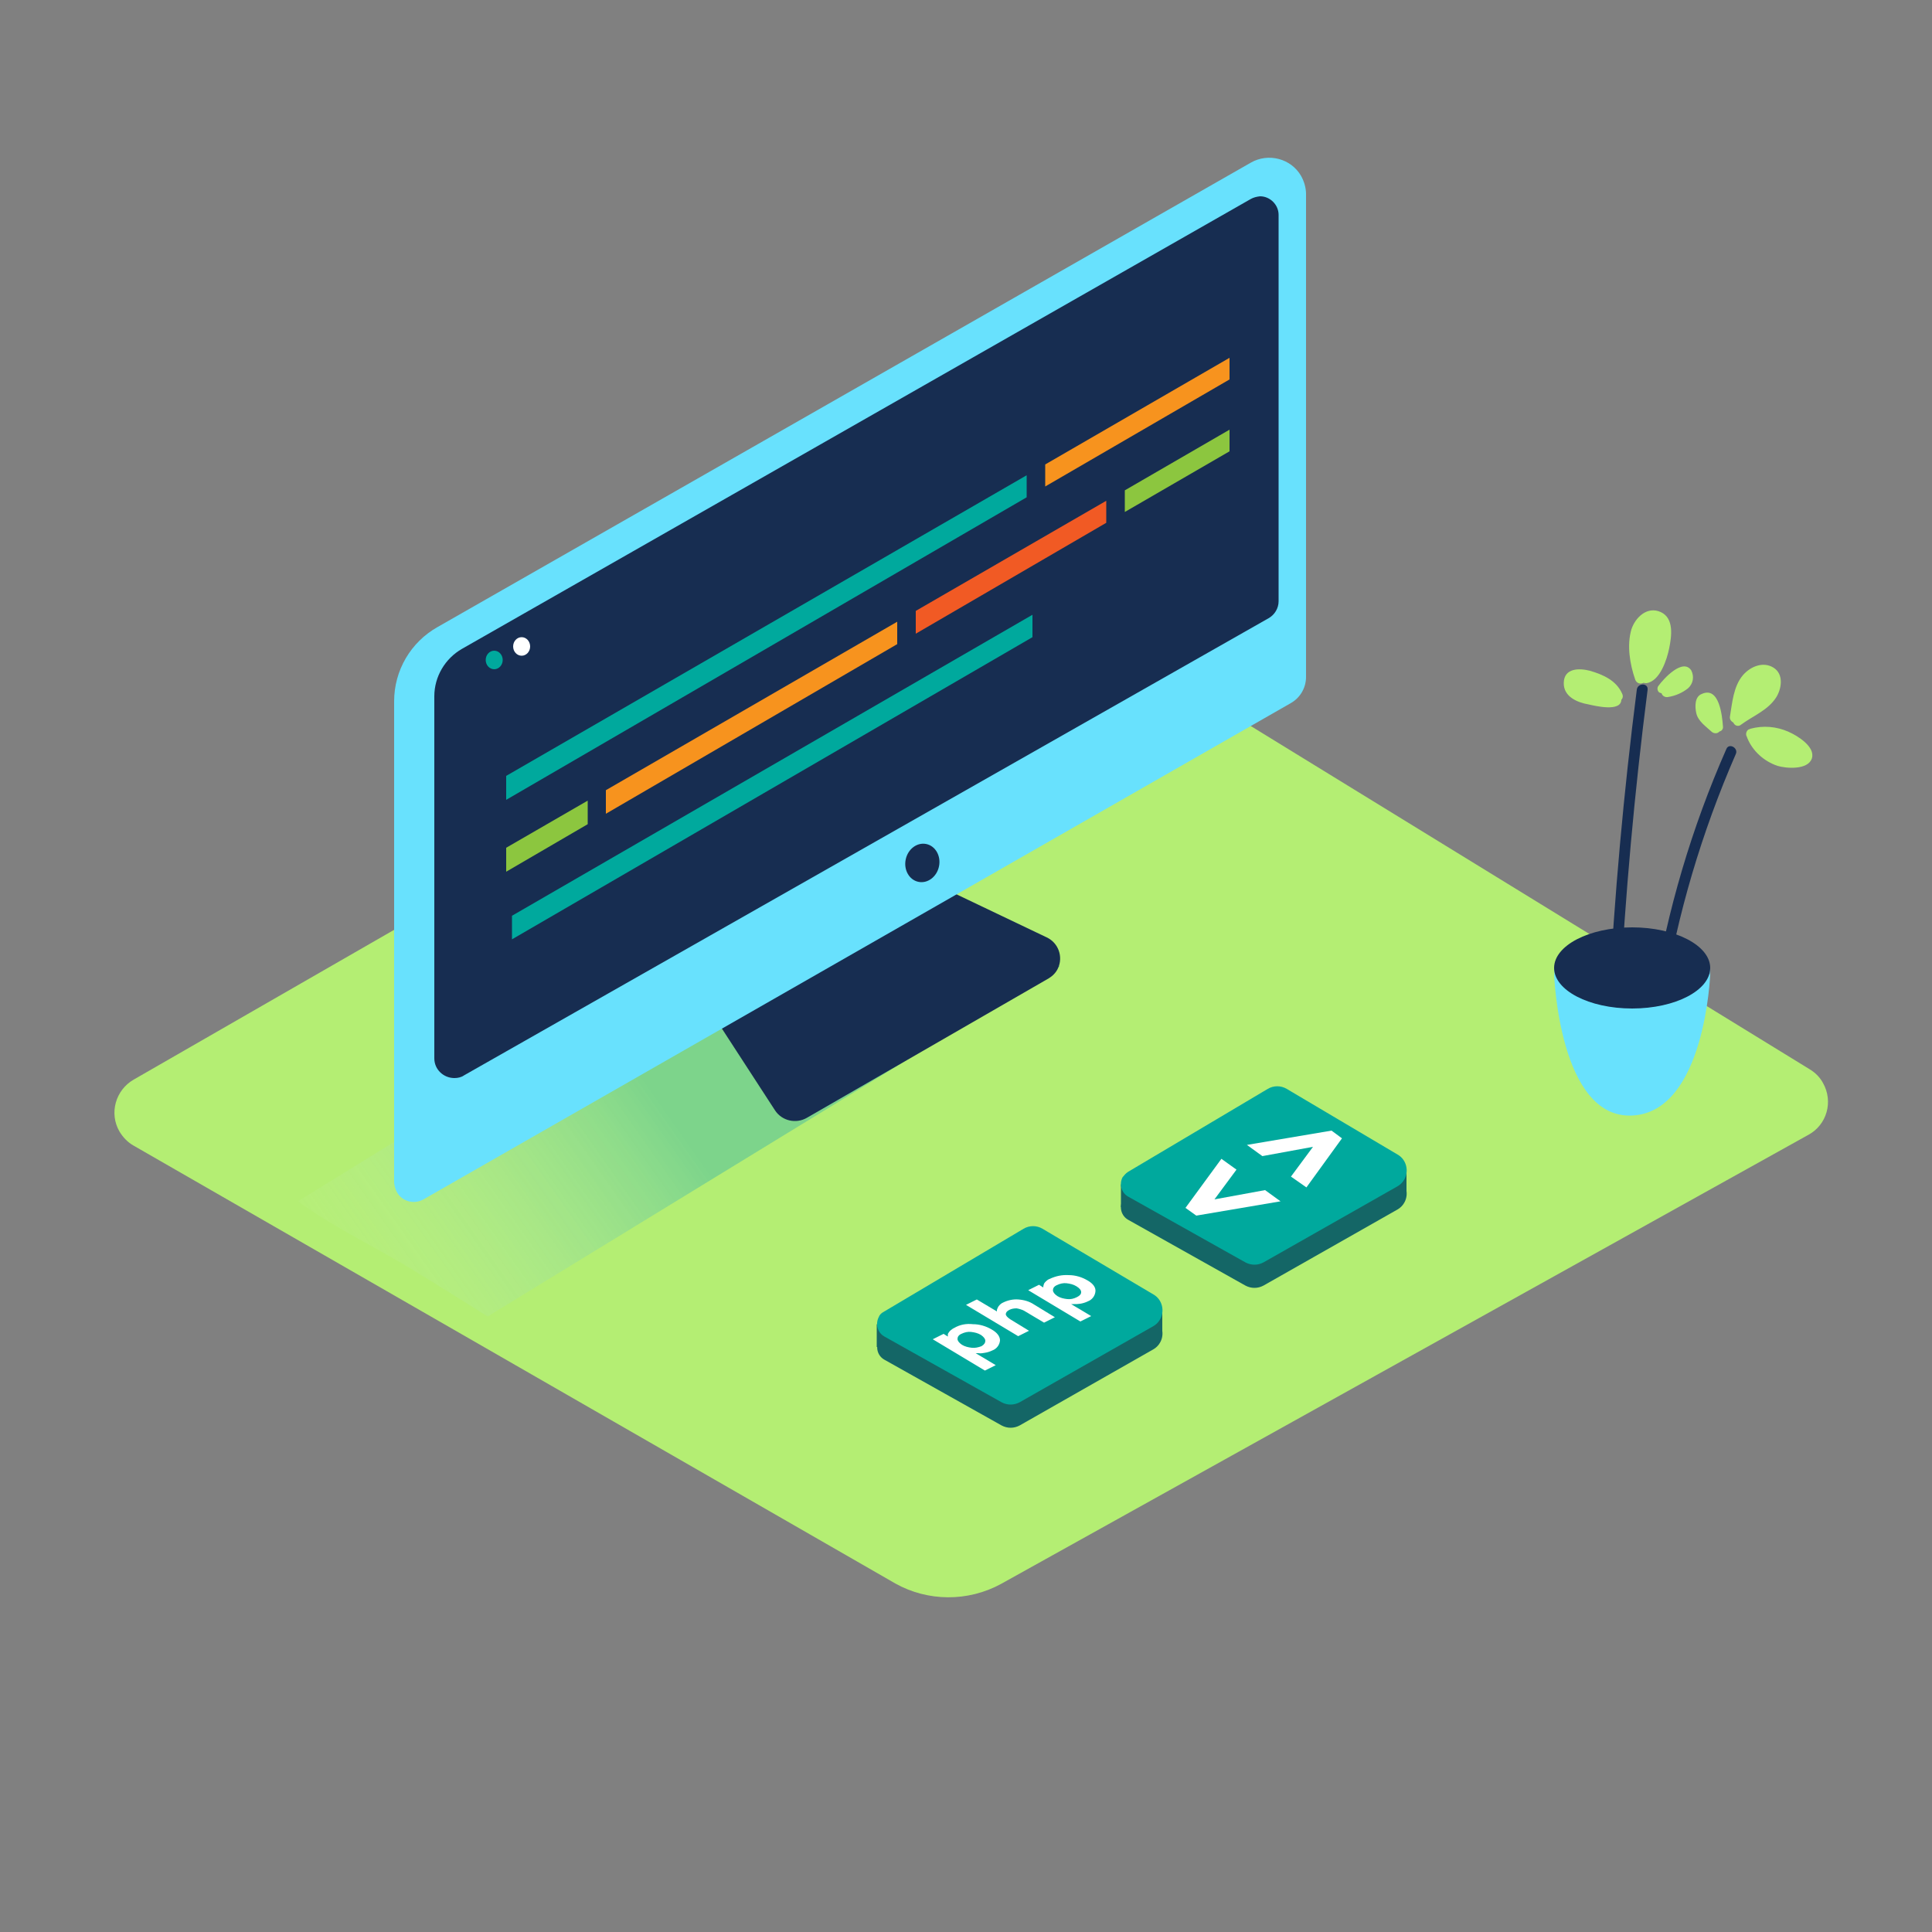 <svg transform="scale(1)" version="1.1" id="Layer_1" xmlns="http://www.w3.org/2000/svg" xmlns:xlink="http://www.w3.org/1999/xlink" x="0px" y="0px" viewBox="0 0 500 500" xml:space="preserve" class="show_show__wrapper__graphic__5Waiy "><rect x="0" y="0" width="500" height="500" fill="#808080" stroke="none"/><title>React</title><style type="text/css">
	.st0{fill:#B4EE73;}
	.st1{opacity:0.32;fill:url(#Shadow_00000004516567991005129660000016958565593893789873_);enable-background:new    ;}
	.st2{fill:#172D51;}
	.st3{fill:#68E1FD;}
	.st4{fill:#00A99D;}
	.st5{fill:#FFFFFF;}
	.st6{fill:#F7931E;}
	.st7{fill:#8CC63F;}
	.st8{fill:#F15A24;}
	.st9{fill:#146666;}
</style><path class="st0" id="Base" d="M259.1,409.9L468,293.7c4.8-2.6,6.5-8.6,3.8-13.4c-0.8-1.5-2-2.7-3.5-3.6L265.9,152.4
	c-3.1-1.9-7.1-2-10.3-0.1l-221,127.1c-4.7,2.7-6.4,8.7-3.7,13.4c0.9,1.5,2.1,2.8,3.7,3.7l197.1,113.3
	C240.1,414.5,250.5,414.6,259.1,409.9z"></path><linearGradient id="Shadow_00000058568247136501619420000003367122450769916346_" gradientUnits="userSpaceOnUse" x1="85.61" y1="158" x2="171.77" y2="218.65" gradientTransform="matrix(1 0 0 -1 0 502)"><stop offset="0" style="stop-color: rgb(255, 255, 255); stop-opacity: 0;"></stop><stop offset="0.98" style="stop-color: rgb(8, 159, 191);"></stop></linearGradient><path id="Shadow" style="opacity: 0.32; fill: url(&quot;#Shadow_00000058568247136501619420000003367122450769916346_&quot;);" d="
	M104.6,327.3c7.3,4.4,14.4,8.9,21.6,13.4l148.1-90.6C255.9,237.8,242,234.3,226,219L77.1,310.9C85.7,317.2,95.5,321.9,104.6,327.3z"></path><g id="Monitor"><path class="st2" d="M244.5,230l26.4,12.6c3,1.4,4.3,5,2.9,8c-0.5,1.1-1.4,2-2.4,2.6l-62.6,36.1c-2.8,1.6-6.4,0.8-8.2-1.9
		L185.4,264"></path><path class="st3" d="M113.2,162.3L323.7,42.1c4.5-2.6,10.4-1.1,13,3.4c0.8,1.4,1.3,3.1,1.3,4.7v125c0,2.8-1.5,5.4-4,6.8
		L109.6,310.4c-2.5,1.4-5.6,0.5-6.9-1.9c-0.4-0.7-0.6-1.6-0.7-2.4V181.5C102,173.5,106.3,166.2,113.2,162.3z"></path><path class="st2" d="M323.7,51.5L119.6,167.9c-4.4,2.5-7.2,7.2-7.2,12.3v93.7c0,2.9,2.4,5.1,5.2,5.1c0.9,0,1.8-0.2,2.5-0.7
		L328.3,160c1.6-0.9,2.6-2.6,2.6-4.4v-100c0-2.6-2.2-4.8-4.8-4.8C325.2,50.9,324.4,51.1,323.7,51.5z"></path><ellipse class="st2" transform="matrix(0.203 -0.979 0.979 0.203 -28.384 411.781)" cx="238.8" cy="223.3" rx="5" ry="4.4"></ellipse><ellipse class="st4" cx="127.9" cy="170.8" rx="2.2" ry="2.4"></ellipse><ellipse class="st5" cx="135" cy="167.3" rx="2.2" ry="2.4"></ellipse><polygon class="st6" points="270.5,120.2 270.5,125.9 318.2,98.2 318.2,92.6 	"></polygon><polygon class="st4" points="265.7,123 131,200.8 131,207 265.7,128.7 	"></polygon><polygon class="st7" points="152.1,207.2 131,219.4 131,225.6 152.1,213.3 	"></polygon><polygon class="st6" points="156.8,204.5 156.8,210.6 232.2,166.7 232.2,160.9 	"></polygon><polygon class="st8" points="237,158.1 237,164 286.3,135.3 286.3,129.6 	"></polygon><polygon class="st7" points="291.1,126.9 291.1,132.5 318.2,116.8 318.2,111.2 	"></polygon><polygon class="st4" points="267.2,159.1 132.5,237 132.5,243.1 267.2,164.9 	"></polygon></g><g id="Plant"><path class="st3" d="M442.6,250.5c0,0-1.3,35.7-20.2,36.6s-20.2-36.6-20.2-36.6"></path><path class="st3" d="M442.6,252.1c0,0-1.3,35.7-20.2,36.6s-20.2-36.6-20.2-36.6"></path><ellipse class="st2" cx="422.4" cy="250.5" rx="20.2" ry="10.5"></ellipse><path class="st2" d="M427.9,257.6c3.6-22,9.9-43.4,18.9-63.8c0.7-1.6,3.2-0.2,2.4,1.4c-8.8,20.2-15.1,41.4-18.6,63.1
		C430.3,260.1,427.6,259.4,427.9,257.6z"></path><path class="st2" d="M416.4,258.6c1.4-26.8,3.8-53.5,7.2-80.1c0.2-1.8,3-1.8,2.8,0c-3.4,26.5-5.8,53.2-7.2,79.9
		C418.3,258.4,417.3,258.5,416.4,258.6z"></path><path class="st0" d="M453,188.6c3.3-0.9,6.8-0.6,9.9,0.8c2.3,1,7,3.9,6,6.9s-6.6,2.6-8.9,1.9c-3.5-1.2-6.4-3.8-7.8-7.2
		c0-0.1-0.1-0.2-0.1-0.3c-0.4-0.6-0.2-1.5,0.4-1.9C452.7,188.7,452.9,188.7,453,188.6z"></path><path class="st0" d="M448.6,187c0.2,0.6,0.9,1,1.5,0.8c0.1,0,0.3-0.1,0.4-0.2c3.1-2.3,6.9-3.7,9.1-7c1.5-2.3,2.1-6.1-0.6-7.8
		s-6-0.3-7.9,1.9c-2.5,2.9-2.8,7.2-3.4,10.8C447.6,186.1,448,186.7,448.6,187z"></path><path class="st0" d="M440.4,179.6c4.6-2.1,5.3,5.8,5.5,8.4c0.1,0.6-0.3,1.2-0.9,1.3c-0.5,0.6-1.4,0.6-2,0.1c0,0,0,0,0,0
		c-1.5-1.4-3.5-2.7-4-4.8C438.6,182.8,438.6,180.3,440.4,179.6z"></path><path class="st0" d="M423.2,175.9c0.3,0.8,1.1,1.2,1.9,0.9c0.1,0,0.2-0.1,0.3-0.1c0.2,0.1,0.5,0.1,0.7,0.1c3.5-0.5,5.3-6.1,5.9-9.1
		s1.3-7.7-2.2-9.3s-6.6,1.4-7.6,4.5C421,167,421.8,171.9,423.2,175.9z"></path><path class="st0" d="M404.7,176.7c-0.1,3.6,3.5,5.1,6.4,5.6c1.8,0.4,8.4,2,8.5-1.2c0.4-0.4,0.5-1,0.2-1.6c-1.5-3.4-4.9-4.9-8.3-5.9
		C408.8,172.9,404.8,172.8,404.7,176.7z"></path><path class="st0" d="M430,179.4c0.2,0.7,0.9,1.1,1.6,1c2-0.3,3.8-1.1,5.3-2.3c1.3-1.2,1.6-3,0.8-4.6c-2.2-3.3-7.2,2.2-8.5,4
		c-0.4,0.5-0.3,1.3,0.2,1.7C429.7,179.3,429.8,179.4,430,179.4z"></path></g><g id="Code"><path class="st9" d="M291.9,309.3l36.2-21.5c1.5-0.9,3.4-0.9,4.9,0l28.7,17c2.3,1.3,3,4.3,1.7,6.5c-0.4,0.7-1,1.3-1.7,1.7
		L327,332.7c-1.5,0.8-3.2,0.8-4.7,0l-30.3-17c-1.8-1-2.4-3.2-1.5-5C290.9,310.1,291.3,309.6,291.9,309.3z"></path><polygon class="st9" points="290.1,312.4 290.1,306.5 294.2,307.8 293,312.5 	"></polygon><polygon class="st9" points="364,308.5 364,302.9 360.6,304.6 362.2,307.8 	"></polygon><path class="st4" d="M291.9,303.3l36.2-21.5c1.5-0.9,3.4-0.9,4.9,0l28.7,17c2.3,1.3,3,4.3,1.7,6.5c-0.4,0.7-1,1.3-1.7,1.7
		L327,326.7c-1.5,0.8-3.2,0.8-4.7,0l-30.3-17c-1.8-1-2.4-3.2-1.5-5C290.9,304.2,291.3,303.7,291.9,303.3z"></path><polygon class="st5" points="322.7,296.3 344.6,292.6 347.3,294.6 338.1,307.3 334.1,304.5 339.8,296.8 326.7,299.2 	"></polygon><polygon class="st5" points="316.1,299.9 320,302.7 314.3,310.4 327.4,308 331.4,310.9 309.6,314.6 306.8,312.6 	"></polygon></g><g id="PHP"><path class="st9" d="M228.7,345.5l36.2-21.5c1.5-0.9,3.4-0.9,4.9,0l28.7,17c2.3,1.3,3,4.3,1.7,6.5c-0.4,0.7-1,1.3-1.7,1.7
		l-34.6,19.7c-1.5,0.8-3.2,0.8-4.7,0l-30.3-17c-1.8-1-2.4-3.2-1.4-5C227.6,346.3,228.1,345.8,228.7,345.5z"></path><polygon class="st9" points="226.9,348.6 226.9,342.7 230.9,343.9 229.8,348.7 	"></polygon><polygon class="st9" points="300.8,344.7 300.8,339.1 297.3,340.7 298.9,343.9 	"></polygon><path class="st4" d="M228.7,339.5l36.2-21.5c1.5-0.9,3.4-0.9,4.9,0l28.7,17c2.3,1.3,3,4.3,1.7,6.5c-0.4,0.7-1,1.3-1.7,1.7
		l-34.6,19.7c-1.5,0.8-3.2,0.8-4.7,0l-30.3-17c-1.8-1-2.4-3.2-1.5-5C227.6,340.3,228.1,339.8,228.7,339.5z"></path><path class="st5" d="M276.6,330c1.7,0,3.4,0.5,4.9,1.4c1.4,0.8,2.1,1.8,2,2.8c-0.1,1.2-0.9,2.2-2,2.6c-0.6,0.3-1.3,0.5-1.9,0.6
		c-0.6,0.1-1.1,0.1-1.7,0.1l-0.7,0l5.2,3.1l-2.8,1.4l-13.5-8.1l2.8-1.4l1.1,0.7v-0.1c0-0.3,0.1-0.6,0.2-0.9c0.1-0.2,0.3-0.4,0.5-0.6
		c0.3-0.3,0.6-0.5,0.9-0.6C273.3,330.2,274.9,329.9,276.6,330z M279.8,334.4c0-0.5-0.4-1-1.2-1.5c-0.8-0.5-1.7-0.7-2.6-0.8
		c-0.8-0.1-1.7,0.1-2.5,0.5c-0.7,0.3-1,0.8-1,1.3s0.4,1,1.1,1.5c0.8,0.5,1.7,0.7,2.6,0.8c0.9,0.1,1.7-0.1,2.5-0.5
		C279.5,335.3,279.8,334.9,279.8,334.4"></path><path class="st5" d="M252.8,336.3l5.2,3.1c0-0.1,0-0.3,0-0.4c0.1-0.3,0.2-0.6,0.4-0.9c0.3-0.4,0.7-0.8,1.2-1
		c1.2-0.6,2.6-0.9,3.9-0.8c1.5,0.1,2.9,0.5,4.1,1.3l5.4,3.3l-2.8,1.4l-5.2-3.1c-0.6-0.3-1.3-0.5-1.9-0.6c-0.7,0-1.3,0.1-1.9,0.4
		c-0.6,0.3-0.9,0.7-0.9,1.1s0.4,0.8,1.1,1.3l4.9,3l-2.8,1.4l-13.5-8.1L252.8,336.3z"></path><path class="st5" d="M251.8,342.7c1.7,0,3.4,0.5,4.9,1.4c1.4,0.8,2.1,1.8,2.1,2.8c-0.1,1.2-0.9,2.2-2,2.6c-0.6,0.3-1.3,0.5-1.9,0.6
		c-0.6,0.1-1.1,0.2-1.7,0.1l-0.7,0l5.2,3.1l-2.8,1.4l-13.5-8.1l2.8-1.4l1.1,0.7v-0.1c0-0.1,0-0.2,0-0.4c0-0.2,0.1-0.4,0.2-0.5
		c0.1-0.2,0.3-0.4,0.5-0.6c0.3-0.2,0.6-0.5,0.9-0.6C248.4,342.8,250.1,342.5,251.8,342.7z M255,347c0-0.5-0.4-1-1.1-1.5
		c-0.8-0.5-1.7-0.7-2.6-0.8c-0.8-0.1-1.7,0.1-2.5,0.5c-0.7,0.3-1,0.8-1,1.3s0.4,1,1.1,1.5c0.8,0.5,1.7,0.7,2.6,0.8
		c0.8,0.1,1.7-0.1,2.5-0.4C254.7,348,255,347.5,255,347"></path></g></svg>